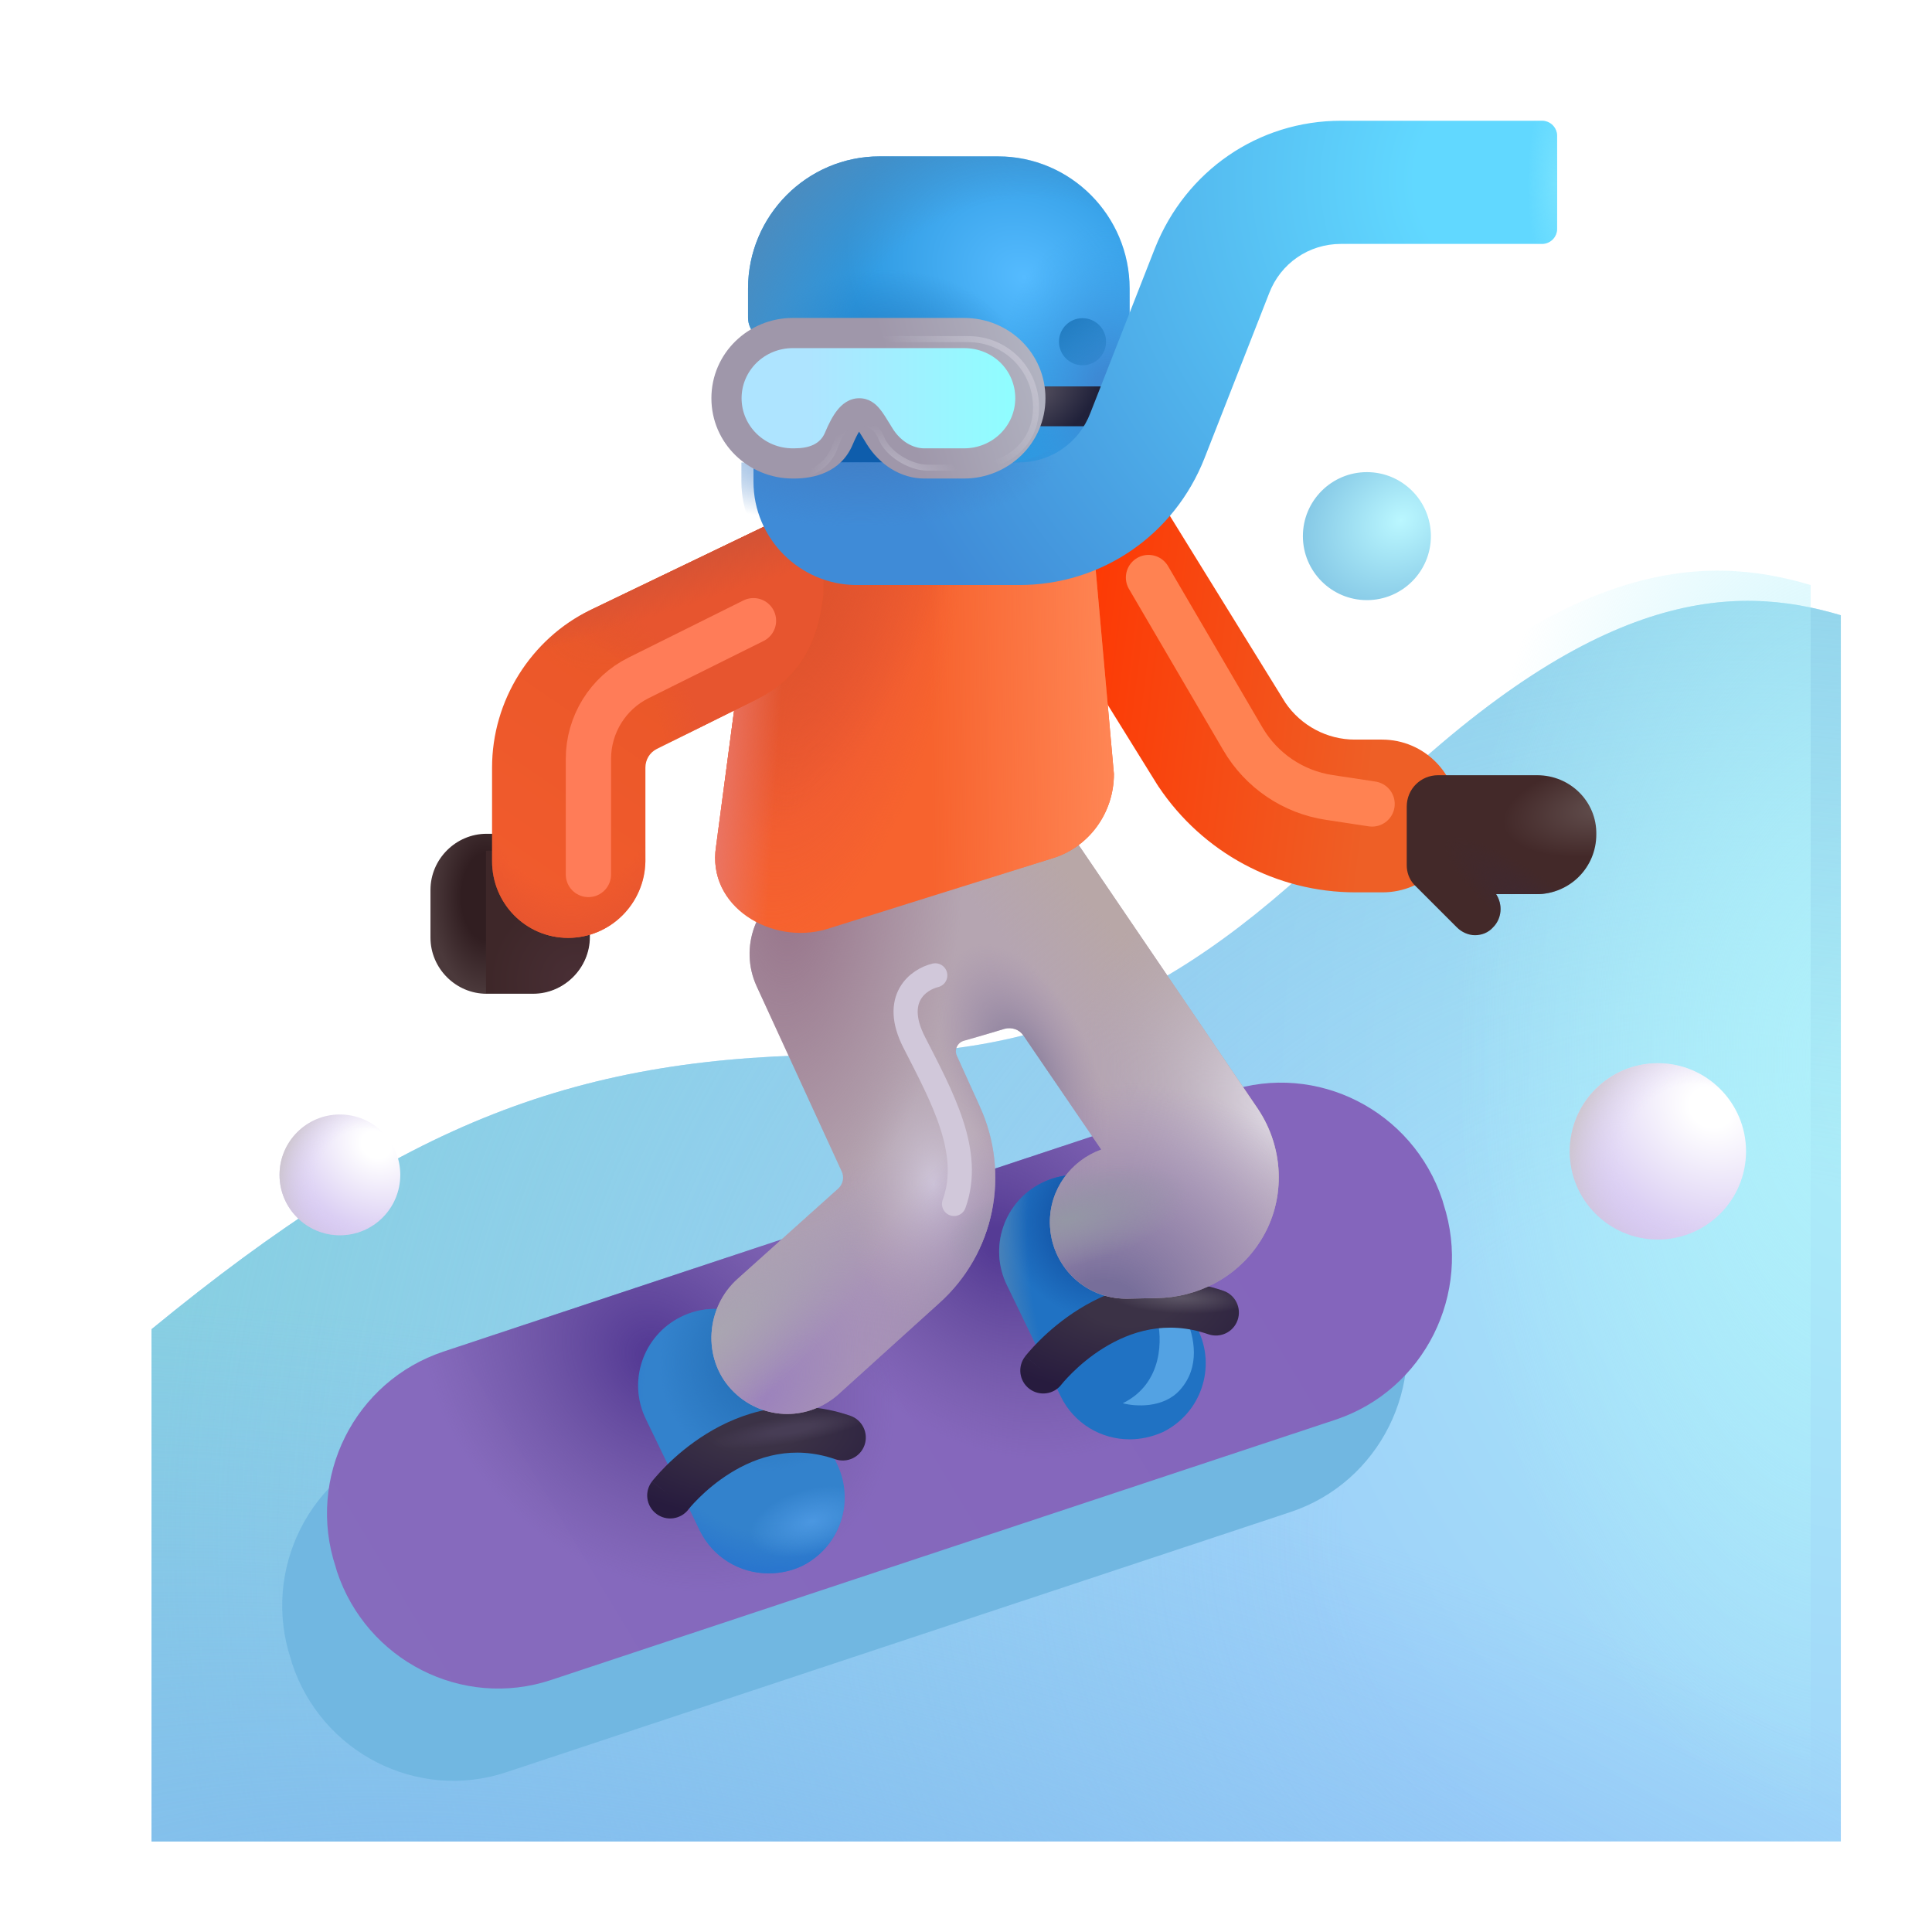 <svg width="32" height="32" viewBox="0 0 32 32" fill="none" xmlns="http://www.w3.org/2000/svg">
<g filter="url(#filter0_i_3987_22682)">
<path d="M13.543 16.969C16.879 16.969 19.121 16.047 22.215 12.875C25.918 9.25 28.199 9.156 29.99 9.69V30H2.01V21.516C6.199 18.078 9.074 16.969 13.543 16.969Z" fill="url(#paint0_radial_3987_22682)"/>
<path d="M13.543 16.969C16.879 16.969 19.121 16.047 22.215 12.875C25.918 9.25 28.199 9.156 29.99 9.69V30H2.01V21.516C6.199 18.078 9.074 16.969 13.543 16.969Z" fill="url(#paint1_radial_3987_22682)"/>
<path d="M13.543 16.969C16.879 16.969 19.121 16.047 22.215 12.875C25.918 9.25 28.199 9.156 29.99 9.69V30H2.01V21.516C6.199 18.078 9.074 16.969 13.543 16.969Z" fill="url(#paint2_radial_3987_22682)"/>
</g>
<path d="M13.543 16.969C16.879 16.969 19.121 16.047 22.215 12.875C25.918 9.25 28.199 9.156 29.99 9.69V30H2.01V21.516C6.199 18.078 9.074 16.969 13.543 16.969Z" fill="url(#paint3_radial_3987_22682)"/>
<g filter="url(#filter1_f_3987_22682)">
<path d="M21.378 25.043L8.388 29.353C6.918 29.843 5.328 29.033 4.838 27.553L4.818 27.483C4.328 26.003 5.128 24.403 6.608 23.913L19.598 19.603C21.068 19.113 22.658 19.923 23.148 21.403L23.168 21.473C23.648 22.953 22.848 24.553 21.378 25.043Z" fill="#71B7E1"/>
</g>
<g filter="url(#filter2_i_3987_22682)">
<path d="M8.93 16.56H8.16C7.65 16.56 7.23 16.14 7.23 15.63V14.84C7.23 14.33 7.65 13.91 8.16 13.91H8.93C9.44 13.91 9.86 14.33 9.86 14.84V15.63C9.86 16.14 9.44 16.56 8.93 16.56Z" fill="url(#paint4_radial_3987_22682)"/>
</g>
<g filter="url(#filter3_i_3987_22682)">
<path d="M8.15 14.19V16.55C8.15 16.55 8.15 16.55 8.16 16.55H8.94C9.45 16.55 9.87 16.13 9.87 15.62V14.84C9.87 14.59 9.77 14.36 9.61 14.19H8.15Z" fill="url(#paint5_radial_3987_22682)"/>
</g>
<g filter="url(#filter4_i_3987_22682)">
<path d="M23 15.03H22.55C21.24 15.03 20.02 14.37 19.29 13.28C19.28 13.27 19.28 13.26 19.27 13.25L17.18 9.88C16.81 9.28 16.99 8.5 17.58 8.13C18.17 7.76 18.95 7.94 19.32 8.54L21.39 11.89C21.65 12.27 22.08 12.5 22.54 12.5H22.99C23.69 12.5 24.25 13.07 24.25 13.77C24.27 14.46 23.7 15.03 23 15.03Z" fill="url(#paint6_linear_3987_22682)"/>
</g>
<g filter="url(#filter5_ii_3987_22682)">
<path d="M22.72 24.115L9.73 28.425C8.26 28.915 6.67 28.105 6.18 26.625L6.16 26.555C5.67 25.075 6.47 23.475 7.95 22.985L20.94 18.675C22.41 18.185 24 18.995 24.49 20.475L24.51 20.545C24.99 22.025 24.19 23.625 22.72 24.115Z" fill="url(#paint7_linear_3987_22682)"/>
<path d="M22.72 24.115L9.73 28.425C8.26 28.915 6.67 28.105 6.18 26.625L6.16 26.555C5.67 25.075 6.47 23.475 7.95 22.985L20.94 18.675C22.41 18.185 24 18.995 24.49 20.475L24.51 20.545C24.99 22.025 24.19 23.625 22.72 24.115Z" fill="url(#paint8_radial_3987_22682)"/>
<path d="M22.72 24.115L9.73 28.425C8.26 28.915 6.67 28.105 6.18 26.625L6.16 26.555C5.67 25.075 6.47 23.475 7.95 22.985L20.94 18.675C22.41 18.185 24 18.995 24.49 20.475L24.51 20.545C24.99 22.025 24.19 23.625 22.72 24.115Z" fill="url(#paint9_radial_3987_22682)"/>
</g>
<path d="M18.71 23.84C18.24 23.84 17.79 23.58 17.57 23.13L16.68 21.29C16.37 20.66 16.63 19.9 17.26 19.59C17.89 19.28 18.64 19.54 18.95 20.18L19.84 22.02C20.15 22.65 19.89 23.41 19.26 23.72C19.08 23.8 18.89 23.84 18.71 23.84Z" fill="#2072C3"/>
<path d="M18.71 23.84C18.24 23.84 17.79 23.58 17.57 23.13L16.68 21.29C16.37 20.66 16.63 19.9 17.26 19.59C17.89 19.28 18.64 19.54 18.95 20.18L19.84 22.02C20.15 22.65 19.89 23.41 19.26 23.72C19.08 23.8 18.89 23.84 18.71 23.84Z" fill="url(#paint10_radial_3987_22682)"/>
<path d="M18.71 23.84C18.24 23.84 17.79 23.58 17.57 23.13L16.68 21.29C16.37 20.66 16.63 19.9 17.26 19.59C17.89 19.28 18.64 19.54 18.95 20.18L19.84 22.02C20.15 22.65 19.89 23.41 19.26 23.72C19.08 23.8 18.89 23.84 18.71 23.84Z" fill="url(#paint11_radial_3987_22682)"/>
<path d="M12.73 26.06C12.26 26.06 11.81 25.8 11.59 25.35L10.7 23.51C10.39 22.88 10.65 22.12 11.28 21.81C11.91 21.5 12.66 21.76 12.97 22.4L13.86 24.24C14.17 24.87 13.91 25.63 13.28 25.94C13.11 26.02 12.92 26.06 12.73 26.06Z" fill="#3382CC"/>
<path d="M12.73 26.06C12.26 26.06 11.81 25.8 11.59 25.35L10.7 23.51C10.39 22.88 10.65 22.12 11.28 21.81C11.91 21.5 12.66 21.76 12.97 22.4L13.86 24.24C14.17 24.87 13.91 25.63 13.28 25.94C13.11 26.02 12.92 26.06 12.73 26.06Z" fill="url(#paint12_radial_3987_22682)"/>
<path d="M12.73 26.06C12.26 26.06 11.81 25.8 11.59 25.35L10.7 23.51C10.39 22.88 10.65 22.12 11.28 21.81C11.91 21.5 12.66 21.76 12.97 22.4L13.86 24.24C14.17 24.87 13.91 25.63 13.28 25.94C13.11 26.02 12.92 26.06 12.73 26.06Z" fill="url(#paint13_radial_3987_22682)"/>
<path d="M12.73 26.06C12.26 26.06 11.81 25.8 11.59 25.35L10.7 23.51C10.39 22.88 10.65 22.12 11.28 21.81C11.91 21.5 12.66 21.76 12.97 22.4L13.86 24.24C14.17 24.87 13.91 25.63 13.28 25.94C13.11 26.02 12.92 26.06 12.73 26.06Z" fill="url(#paint14_radial_3987_22682)"/>
<g filter="url(#filter6_f_3987_22682)">
<path d="M18.597 23.242C19.272 22.911 19.254 22.156 19.16 21.82H19.637C19.785 22.141 19.887 22.641 19.543 23.023C19.268 23.33 18.798 23.297 18.597 23.242Z" fill="#53A2E3"/>
</g>
<path fill-rule="evenodd" clip-rule="evenodd" d="M11.402 25.001L11.402 25.001L11.409 24.993C11.415 24.985 11.426 24.971 11.441 24.954C11.471 24.92 11.517 24.869 11.578 24.809C11.7 24.688 11.878 24.534 12.1 24.396C12.543 24.122 13.137 23.928 13.836 24.17C14.034 24.238 14.251 24.133 14.32 23.934C14.388 23.735 14.283 23.519 14.084 23.45C13.102 23.111 12.267 23.398 11.7 23.749C11.417 23.924 11.195 24.118 11.043 24.268C10.967 24.343 10.908 24.408 10.867 24.456C10.846 24.479 10.83 24.499 10.818 24.513L10.805 24.53L10.8 24.535L10.799 24.537L10.798 24.538L10.798 24.538C10.798 24.538 10.798 24.539 11.1 24.77L10.798 24.539C10.67 24.705 10.702 24.944 10.869 25.072C11.035 25.2 11.274 25.168 11.402 25.002L11.401 25.002C11.401 25.002 11.401 25.002 11.401 25.002L11.402 25.002L11.402 25.002L11.402 25.001Z" fill="url(#paint15_radial_3987_22682)"/>
<path fill-rule="evenodd" clip-rule="evenodd" d="M11.402 25.001L11.402 25.001L11.409 24.993C11.415 24.985 11.426 24.971 11.441 24.954C11.471 24.92 11.517 24.869 11.578 24.809C11.7 24.688 11.878 24.534 12.1 24.396C12.543 24.122 13.137 23.928 13.836 24.17C14.034 24.238 14.251 24.133 14.32 23.934C14.388 23.735 14.283 23.519 14.084 23.45C13.102 23.111 12.267 23.398 11.7 23.749C11.417 23.924 11.195 24.118 11.043 24.268C10.967 24.343 10.908 24.408 10.867 24.456C10.846 24.479 10.83 24.499 10.818 24.513L10.805 24.53L10.8 24.535L10.799 24.537L10.798 24.538L10.798 24.538C10.798 24.538 10.798 24.539 11.1 24.77L10.798 24.539C10.67 24.705 10.702 24.944 10.869 25.072C11.035 25.2 11.274 25.168 11.402 25.002L11.401 25.002C11.401 25.002 11.401 25.002 11.401 25.002L11.402 25.002L11.402 25.002L11.402 25.001Z" fill="url(#paint16_radial_3987_22682)"/>
<path fill-rule="evenodd" clip-rule="evenodd" d="M17.582 22.931L17.582 22.931L17.588 22.923C17.595 22.915 17.606 22.901 17.621 22.884C17.651 22.85 17.697 22.799 17.758 22.739C17.88 22.618 18.058 22.463 18.28 22.326C18.723 22.052 19.317 21.858 20.015 22.1C20.214 22.168 20.431 22.063 20.499 21.864C20.568 21.666 20.462 21.449 20.264 21.38C19.282 21.041 18.447 21.328 17.879 21.679C17.597 21.854 17.374 22.048 17.223 22.198C17.147 22.273 17.087 22.338 17.046 22.386C17.026 22.409 17.009 22.429 16.998 22.443L16.984 22.46L16.98 22.465L16.979 22.467L16.978 22.468L16.978 22.468C16.978 22.468 16.978 22.469 17.28 22.7L16.978 22.469C16.85 22.635 16.881 22.874 17.048 23.002C17.215 23.13 17.454 23.098 17.581 22.932L17.581 22.932C17.581 22.932 17.581 22.932 17.581 22.932L17.581 22.932L17.581 22.932L17.582 22.931Z" fill="url(#paint17_radial_3987_22682)"/>
<path fill-rule="evenodd" clip-rule="evenodd" d="M17.582 22.931L17.582 22.931L17.588 22.923C17.595 22.915 17.606 22.901 17.621 22.884C17.651 22.85 17.697 22.799 17.758 22.739C17.88 22.618 18.058 22.463 18.28 22.326C18.723 22.052 19.317 21.858 20.015 22.1C20.214 22.168 20.431 22.063 20.499 21.864C20.568 21.666 20.462 21.449 20.264 21.38C19.282 21.041 18.447 21.328 17.879 21.679C17.597 21.854 17.374 22.048 17.223 22.198C17.147 22.273 17.087 22.338 17.046 22.386C17.026 22.409 17.009 22.429 16.998 22.443L16.984 22.46L16.98 22.465L16.979 22.467L16.978 22.468L16.978 22.468C16.978 22.468 16.978 22.469 17.28 22.7L16.978 22.469C16.85 22.635 16.881 22.874 17.048 23.002C17.215 23.13 17.454 23.098 17.581 22.932L17.581 22.932C17.581 22.932 17.581 22.932 17.581 22.932L17.581 22.932L17.581 22.932L17.582 22.931Z" fill="url(#paint18_radial_3987_22682)"/>
<path d="M20.83 18.36L17.78 13.87C17.39 13.29 16.6 13.14 16.02 13.54C15.62 13.82 15.42 14.29 15.48 14.74L14.65 14.98C14.29 14.55 13.68 14.39 13.15 14.64C12.52 14.93 12.24 15.69 12.53 16.33L13.94 19.4C13.99 19.5 13.96 19.62 13.88 19.69L12.22 21.18C11.69 21.65 11.63 22.49 12.11 23.01C12.36 23.28 12.7 23.42 13.04 23.42C13.34 23.42 13.64 23.31 13.88 23.1L15.56 21.58C16.47 20.76 16.74 19.45 16.23 18.33L15.85 17.49C15.8 17.39 15.86 17.27 15.96 17.24C15.96 17.24 16.38 17.12 16.64 17.04C16.76 17.01 16.88 17.05 16.95 17.15L18.24 19.04C17.74 19.22 17.38 19.7 17.39 20.26C17.4 20.96 17.96 21.51 18.65 21.51C18.66 21.51 18.66 21.51 18.67 21.51L19.16 21.5C19.83 21.49 20.46 21.17 20.84 20.61C21.3 19.94 21.29 19.04 20.83 18.36Z" fill="#B5A5B1"/>
<path d="M20.83 18.36L17.78 13.87C17.39 13.29 16.6 13.14 16.02 13.54C15.62 13.82 15.42 14.29 15.48 14.74L14.65 14.98C14.29 14.55 13.68 14.39 13.15 14.64C12.52 14.93 12.24 15.69 12.53 16.33L13.94 19.4C13.99 19.5 13.96 19.62 13.88 19.69L12.22 21.18C11.69 21.65 11.63 22.49 12.11 23.01C12.36 23.28 12.7 23.42 13.04 23.42C13.34 23.42 13.64 23.31 13.88 23.1L15.56 21.58C16.47 20.76 16.74 19.45 16.23 18.33L15.85 17.49C15.8 17.39 15.86 17.27 15.96 17.24C15.96 17.24 16.38 17.12 16.64 17.04C16.76 17.01 16.88 17.05 16.95 17.15L18.24 19.04C17.74 19.22 17.38 19.7 17.39 20.26C17.4 20.96 17.96 21.51 18.65 21.51C18.66 21.51 18.66 21.51 18.67 21.51L19.16 21.5C19.83 21.49 20.46 21.17 20.84 20.61C21.3 19.94 21.29 19.04 20.83 18.36Z" fill="url(#paint19_linear_3987_22682)"/>
<path d="M20.83 18.36L17.78 13.87C17.39 13.29 16.6 13.14 16.02 13.54C15.62 13.82 15.42 14.29 15.48 14.74L14.65 14.98C14.29 14.55 13.68 14.39 13.15 14.64C12.52 14.93 12.24 15.69 12.53 16.33L13.94 19.4C13.99 19.5 13.96 19.62 13.88 19.69L12.22 21.18C11.69 21.65 11.63 22.49 12.11 23.01C12.36 23.28 12.7 23.42 13.04 23.42C13.34 23.42 13.64 23.31 13.88 23.1L15.56 21.58C16.47 20.76 16.74 19.45 16.23 18.33L15.85 17.49C15.8 17.39 15.86 17.27 15.96 17.24C15.96 17.24 16.38 17.12 16.64 17.04C16.76 17.01 16.88 17.05 16.95 17.15L18.24 19.04C17.74 19.22 17.38 19.7 17.39 20.26C17.4 20.96 17.96 21.51 18.65 21.51C18.66 21.51 18.66 21.51 18.67 21.51L19.16 21.5C19.83 21.49 20.46 21.17 20.84 20.61C21.3 19.94 21.29 19.04 20.83 18.36Z" fill="url(#paint20_radial_3987_22682)"/>
<path d="M20.83 18.36L17.78 13.87C17.39 13.29 16.6 13.14 16.02 13.54C15.62 13.82 15.42 14.29 15.48 14.74L14.65 14.98C14.29 14.55 13.68 14.39 13.15 14.64C12.52 14.93 12.24 15.69 12.53 16.33L13.94 19.4C13.99 19.5 13.96 19.62 13.88 19.69L12.22 21.18C11.69 21.65 11.63 22.49 12.11 23.01C12.36 23.28 12.7 23.42 13.04 23.42C13.34 23.42 13.64 23.31 13.88 23.1L15.56 21.58C16.47 20.76 16.74 19.45 16.23 18.33L15.85 17.49C15.8 17.39 15.86 17.27 15.96 17.24C15.96 17.24 16.38 17.12 16.64 17.04C16.76 17.01 16.88 17.05 16.95 17.15L18.24 19.04C17.74 19.22 17.38 19.7 17.39 20.26C17.4 20.96 17.96 21.51 18.65 21.51C18.66 21.51 18.66 21.51 18.67 21.51L19.16 21.5C19.83 21.49 20.46 21.17 20.84 20.61C21.3 19.94 21.29 19.04 20.83 18.36Z" fill="url(#paint21_radial_3987_22682)"/>
<path d="M20.83 18.36L17.78 13.87C17.39 13.29 16.6 13.14 16.02 13.54C15.62 13.82 15.42 14.29 15.48 14.74L14.65 14.98C14.29 14.55 13.68 14.39 13.15 14.64C12.52 14.93 12.24 15.69 12.53 16.33L13.94 19.4C13.99 19.5 13.96 19.62 13.88 19.69L12.22 21.18C11.69 21.65 11.63 22.49 12.11 23.01C12.36 23.28 12.7 23.42 13.04 23.42C13.34 23.42 13.64 23.31 13.88 23.1L15.56 21.58C16.47 20.76 16.74 19.45 16.23 18.33L15.85 17.49C15.8 17.39 15.86 17.27 15.96 17.24C15.96 17.24 16.38 17.12 16.64 17.04C16.76 17.01 16.88 17.05 16.95 17.15L18.24 19.04C17.74 19.22 17.38 19.7 17.39 20.26C17.4 20.96 17.96 21.51 18.65 21.51C18.66 21.51 18.66 21.51 18.67 21.51L19.16 21.5C19.83 21.49 20.46 21.17 20.84 20.61C21.3 19.94 21.29 19.04 20.83 18.36Z" fill="url(#paint22_radial_3987_22682)"/>
<path d="M20.83 18.36L17.78 13.87C17.39 13.29 16.6 13.14 16.02 13.54C15.62 13.82 15.42 14.29 15.48 14.74L14.65 14.98C14.29 14.55 13.68 14.39 13.15 14.64C12.52 14.93 12.24 15.69 12.53 16.33L13.94 19.4C13.99 19.5 13.96 19.62 13.88 19.69L12.22 21.18C11.69 21.65 11.63 22.49 12.11 23.01C12.36 23.28 12.7 23.42 13.04 23.42C13.34 23.42 13.64 23.31 13.88 23.1L15.56 21.58C16.47 20.76 16.74 19.45 16.23 18.33L15.85 17.49C15.8 17.39 15.86 17.27 15.96 17.24C15.96 17.24 16.38 17.12 16.64 17.04C16.76 17.01 16.88 17.05 16.95 17.15L18.24 19.04C17.74 19.22 17.38 19.7 17.39 20.26C17.4 20.96 17.96 21.51 18.65 21.51C18.66 21.51 18.66 21.51 18.67 21.51L19.16 21.5C19.83 21.49 20.46 21.17 20.84 20.61C21.3 19.94 21.29 19.04 20.83 18.36Z" fill="url(#paint23_radial_3987_22682)"/>
<path d="M20.83 18.36L17.78 13.87C17.39 13.29 16.6 13.14 16.02 13.54C15.62 13.82 15.42 14.29 15.48 14.74L14.65 14.98C14.29 14.55 13.68 14.39 13.15 14.64C12.52 14.93 12.24 15.69 12.53 16.33L13.94 19.4C13.99 19.5 13.96 19.62 13.88 19.69L12.22 21.18C11.69 21.65 11.63 22.49 12.11 23.01C12.36 23.28 12.7 23.42 13.04 23.42C13.34 23.42 13.64 23.31 13.88 23.1L15.56 21.58C16.47 20.76 16.74 19.45 16.23 18.33L15.85 17.49C15.8 17.39 15.86 17.27 15.96 17.24C15.96 17.24 16.38 17.12 16.64 17.04C16.76 17.01 16.88 17.05 16.95 17.15L18.24 19.04C17.74 19.22 17.38 19.7 17.39 20.26C17.4 20.96 17.96 21.51 18.65 21.51C18.66 21.51 18.66 21.51 18.67 21.51L19.16 21.5C19.83 21.49 20.46 21.17 20.84 20.61C21.3 19.94 21.29 19.04 20.83 18.36Z" fill="url(#paint24_radial_3987_22682)"/>
<path d="M20.83 18.36L17.78 13.87C17.39 13.29 16.6 13.14 16.02 13.54C15.62 13.82 15.42 14.29 15.48 14.74L14.65 14.98C14.29 14.55 13.68 14.39 13.15 14.64C12.52 14.93 12.24 15.69 12.53 16.33L13.94 19.4C13.99 19.5 13.96 19.62 13.88 19.69L12.22 21.18C11.69 21.65 11.63 22.49 12.11 23.01C12.36 23.28 12.7 23.42 13.04 23.42C13.34 23.42 13.64 23.31 13.88 23.1L15.56 21.58C16.47 20.76 16.74 19.45 16.23 18.33L15.85 17.49C15.8 17.39 15.86 17.27 15.96 17.24C15.96 17.24 16.38 17.12 16.64 17.04C16.76 17.01 16.88 17.05 16.95 17.15L18.24 19.04C17.74 19.22 17.38 19.7 17.39 20.26C17.4 20.96 17.96 21.51 18.65 21.51C18.66 21.51 18.66 21.51 18.67 21.51L19.16 21.5C19.83 21.49 20.46 21.17 20.84 20.61C21.3 19.94 21.29 19.04 20.83 18.36Z" fill="url(#paint25_radial_3987_22682)"/>
<path d="M20.83 18.36L17.78 13.87C17.39 13.29 16.6 13.14 16.02 13.54C15.62 13.82 15.42 14.29 15.48 14.74L14.65 14.98C14.29 14.55 13.68 14.39 13.15 14.64C12.52 14.93 12.24 15.69 12.53 16.33L13.94 19.4C13.99 19.5 13.96 19.62 13.88 19.69L12.22 21.18C11.69 21.65 11.63 22.49 12.11 23.01C12.36 23.28 12.7 23.42 13.04 23.42C13.34 23.42 13.64 23.31 13.88 23.1L15.56 21.58C16.47 20.76 16.74 19.45 16.23 18.33L15.85 17.49C15.8 17.39 15.86 17.27 15.96 17.24C15.96 17.24 16.38 17.12 16.64 17.04C16.76 17.01 16.88 17.05 16.95 17.15L18.24 19.04C17.74 19.22 17.38 19.7 17.39 20.26C17.4 20.96 17.96 21.51 18.65 21.51C18.66 21.51 18.66 21.51 18.67 21.51L19.16 21.5C19.83 21.49 20.46 21.17 20.84 20.61C21.3 19.94 21.29 19.04 20.83 18.36Z" fill="url(#paint26_radial_3987_22682)"/>
<path d="M20.83 18.36L17.78 13.87C17.39 13.29 16.6 13.14 16.02 13.54C15.62 13.82 15.42 14.29 15.48 14.74L14.65 14.98C14.29 14.55 13.68 14.39 13.15 14.64C12.52 14.93 12.24 15.69 12.53 16.33L13.94 19.4C13.99 19.5 13.96 19.62 13.88 19.69L12.22 21.18C11.69 21.65 11.63 22.49 12.11 23.01C12.36 23.28 12.7 23.42 13.04 23.42C13.34 23.42 13.64 23.31 13.88 23.1L15.56 21.58C16.47 20.76 16.74 19.45 16.23 18.33L15.85 17.49C15.8 17.39 15.86 17.27 15.96 17.24C15.96 17.24 16.38 17.12 16.64 17.04C16.76 17.01 16.88 17.05 16.95 17.15L18.24 19.04C17.74 19.22 17.38 19.7 17.39 20.26C17.4 20.96 17.96 21.51 18.65 21.51C18.66 21.51 18.66 21.51 18.67 21.51L19.16 21.5C19.83 21.49 20.46 21.17 20.84 20.61C21.3 19.94 21.29 19.04 20.83 18.36Z" fill="url(#paint27_radial_3987_22682)"/>
<g filter="url(#filter7_i_3987_22682)">
<path d="M17.42 14.72L13.69 15.89C12.78 16.16 11.703 15.516 11.86 14.52L12.54 9.4H18.1L18.45 13.32C18.45 13.97 18.03 14.54 17.42 14.72Z" fill="#F7632E"/>
<path d="M17.42 14.72L13.69 15.89C12.78 16.16 11.703 15.516 11.86 14.52L12.54 9.4H18.1L18.45 13.32C18.45 13.97 18.03 14.54 17.42 14.72Z" fill="url(#paint28_radial_3987_22682)"/>
<path d="M17.42 14.72L13.69 15.89C12.78 16.16 11.703 15.516 11.86 14.52L12.54 9.4H18.1L18.45 13.32C18.45 13.97 18.03 14.54 17.42 14.72Z" fill="url(#paint29_radial_3987_22682)"/>
<path d="M17.42 14.72L13.69 15.89C12.78 16.16 11.703 15.516 11.86 14.52L12.54 9.4H18.1L18.45 13.32C18.45 13.97 18.03 14.54 17.42 14.72Z" fill="url(#paint30_linear_3987_22682)"/>
<path d="M17.42 14.72L13.69 15.89C12.78 16.16 11.703 15.516 11.86 14.52L12.54 9.4H18.1L18.45 13.32C18.45 13.97 18.03 14.54 17.42 14.72Z" fill="url(#paint31_linear_3987_22682)"/>
<path d="M17.42 14.72L13.69 15.89C12.78 16.16 11.703 15.516 11.86 14.52L12.54 9.4H18.1L18.45 13.32C18.45 13.97 18.03 14.54 17.42 14.72Z" fill="url(#paint32_radial_3987_22682)"/>
</g>
<path d="M9.41 15.534C8.71 15.534 8.15 14.964 8.15 14.264V12.714C8.15 11.604 8.79 10.584 9.78 10.104L13.09 8.514C13.72 8.214 13.636 9.063 13.636 9.828C13.543 10.766 13.141 11.284 12.511 11.594L10.88 12.404C10.76 12.464 10.69 12.584 10.69 12.714V14.264C10.68 14.964 10.11 15.534 9.41 15.534Z" fill="url(#paint33_linear_3987_22682)"/>
<path d="M9.41 15.534C8.71 15.534 8.15 14.964 8.15 14.264V12.714C8.15 11.604 8.79 10.584 9.78 10.104L13.09 8.514C13.72 8.214 13.636 9.063 13.636 9.828C13.543 10.766 13.141 11.284 12.511 11.594L10.88 12.404C10.76 12.464 10.69 12.584 10.69 12.714V14.264C10.68 14.964 10.11 15.534 9.41 15.534Z" fill="url(#paint34_radial_3987_22682)"/>
<path d="M9.41 15.534C8.71 15.534 8.15 14.964 8.15 14.264V12.714C8.15 11.604 8.79 10.584 9.78 10.104L13.09 8.514C13.72 8.214 13.636 9.063 13.636 9.828C13.543 10.766 13.141 11.284 12.511 11.594L10.88 12.404C10.76 12.464 10.69 12.584 10.69 12.714V14.264C10.68 14.964 10.11 15.534 9.41 15.534Z" fill="url(#paint35_radial_3987_22682)"/>
<path d="M9.41 15.534C8.71 15.534 8.15 14.964 8.15 14.264V12.714C8.15 11.604 8.79 10.584 9.78 10.104L13.09 8.514C13.72 8.214 13.636 9.063 13.636 9.828C13.543 10.766 13.141 11.284 12.511 11.594L10.88 12.404C10.76 12.464 10.69 12.584 10.69 12.714V14.264C10.68 14.964 10.11 15.534 9.41 15.534Z" fill="url(#paint36_linear_3987_22682)"/>
<path d="M16.53 2.59H14.57C13.37 2.59 12.39 3.57 12.39 4.78V5.26C12.39 5.48 12.57 5.66 12.79 5.66H14.64V6.58C14.64 7.19 15.13 7.68 15.73 7.68H18.06C18.42 7.68 18.71 7.39 18.71 7.02V4.78C18.71 3.57 17.73 2.59 16.53 2.59Z" fill="url(#paint37_radial_3987_22682)"/>
<path d="M16.53 2.59H14.57C13.37 2.59 12.39 3.57 12.39 4.78V5.26C12.39 5.48 12.57 5.66 12.79 5.66H14.64V6.58C14.64 7.19 15.13 7.68 15.73 7.68H18.06C18.42 7.68 18.71 7.39 18.71 7.02V4.78C18.71 3.57 17.73 2.59 16.53 2.59Z" fill="url(#paint38_radial_3987_22682)"/>
<path d="M16.53 2.59H14.57C13.37 2.59 12.39 3.57 12.39 4.78V5.26C12.39 5.48 12.57 5.66 12.79 5.66H14.64V6.58C14.64 7.19 15.13 7.68 15.73 7.68H18.06C18.42 7.68 18.71 7.39 18.71 7.02V4.78C18.71 3.57 17.73 2.59 16.53 2.59Z" fill="url(#paint39_radial_3987_22682)"/>
<path d="M16.53 2.59H14.57C13.37 2.59 12.39 3.57 12.39 4.78V5.26C12.39 5.48 12.57 5.66 12.79 5.66H14.64V6.58C14.64 7.19 15.13 7.68 15.73 7.68H18.06C18.42 7.68 18.71 7.39 18.71 7.02V4.78C18.71 3.57 17.73 2.59 16.53 2.59Z" fill="url(#paint40_radial_3987_22682)"/>
<path d="M18.72 6.4H16.5V7.06H18.72V6.4Z" fill="url(#paint41_radial_3987_22682)"/>
<path d="M17.93 6.05C18.145 6.05 18.32 5.875 18.32 5.66C18.32 5.445 18.145 5.27 17.93 5.27C17.714 5.27 17.54 5.445 17.54 5.66C17.54 5.875 17.714 6.05 17.93 6.05Z" fill="url(#paint42_linear_3987_22682)"/>
<path d="M25.46 12.84H23.82C23.53 12.84 23.3 13.07 23.3 13.36V14.3C23.3 14.31 23.3 14.32 23.3 14.33C23.3 14.45 23.34 14.56 23.42 14.65L24.13 15.36C24.21 15.44 24.32 15.49 24.43 15.49C24.54 15.49 24.65 15.45 24.73 15.36C24.88 15.21 24.89 14.98 24.78 14.81H25.45C26 14.81 26.44 14.37 26.44 13.82C26.45 13.28 26.01 12.84 25.46 12.84Z" fill="url(#paint43_radial_3987_22682)"/>
<path d="M25.46 12.84H23.82C23.53 12.84 23.3 13.07 23.3 13.36V14.3C23.3 14.31 23.3 14.32 23.3 14.33C23.3 14.45 23.34 14.56 23.42 14.65L24.13 15.36C24.21 15.44 24.32 15.49 24.43 15.49C24.54 15.49 24.65 15.45 24.73 15.36C24.88 15.21 24.89 14.98 24.78 14.81H25.45C26 14.81 26.44 14.37 26.44 13.82C26.45 13.28 26.01 12.84 25.46 12.84Z" fill="url(#paint44_radial_3987_22682)"/>
<path d="M15 7.07H13.68V8.39H15V7.07Z" fill="#0E5DAC"/>
<g filter="url(#filter8_i_3987_22682)">
<path d="M25.59 2.25C25.59 2.112 25.478 2 25.34 2H22.01C20.64 2 19.44 2.83 18.93 4.11L17.86 6.84C17.67 7.34 17.2 7.66 16.67 7.66H12.28V7.98C12.28 8.92 13.05 9.69 13.99 9.69H16.68C18.05 9.69 19.25 8.86 19.75 7.59L20.82 4.86C21.01 4.36 21.48 4.04 22.01 4.04H25.34C25.478 4.04 25.59 3.928 25.59 3.79V2.25Z" fill="url(#paint45_radial_3987_22682)"/>
<path d="M25.59 2.25C25.59 2.112 25.478 2 25.34 2H22.01C20.64 2 19.44 2.83 18.93 4.11L17.86 6.84C17.67 7.34 17.2 7.66 16.67 7.66H12.28V7.98C12.28 8.92 13.05 9.69 13.99 9.69H16.68C18.05 9.69 19.25 8.86 19.75 7.59L20.82 4.86C21.01 4.36 21.48 4.04 22.01 4.04H25.34C25.478 4.04 25.59 3.928 25.59 3.79V2.25Z" fill="url(#paint46_radial_3987_22682)"/>
</g>
<path d="M25.59 2.25C25.59 2.112 25.478 2 25.34 2H22.01C20.64 2 19.44 2.83 18.93 4.11L17.86 6.84C17.67 7.34 17.2 7.66 16.67 7.66H12.28V7.98C12.28 8.92 13.05 9.69 13.99 9.69H16.68C18.05 9.69 19.25 8.86 19.75 7.59L20.82 4.86C21.01 4.36 21.48 4.04 22.01 4.04H25.34C25.478 4.04 25.59 3.928 25.59 3.79V2.25Z" fill="url(#paint47_radial_3987_22682)"/>
<path d="M15.99 5.66H13.23C12.64 5.66 12.16 6.14 12.16 6.74C12.16 7.34 12.64 7.82 13.23 7.82H13.25C13.53 7.82 13.78 7.65 13.88 7.39L13.95 7.22C14.01 7.08 14.14 6.99 14.3 6.99C14.45 6.99 14.59 7.08 14.65 7.22L14.72 7.39C14.82 7.65 15.07 7.82 15.35 7.82H15.99C16.58 7.82 17.06 7.34 17.06 6.74C17.06 6.14 16.59 5.66 15.99 5.66Z" fill="url(#paint48_linear_3987_22682)"/>
<g filter="url(#filter9_i_3987_22682)">
<path fill-rule="evenodd" clip-rule="evenodd" d="M11.783 6.746C11.783 6.003 12.393 5.416 13.132 5.416H15.967C16.718 5.416 17.316 6.005 17.316 6.746C17.316 7.489 16.706 8.076 15.967 8.076H15.31C14.921 8.076 14.568 7.848 14.356 7.505C14.34 7.479 14.326 7.456 14.313 7.435C14.29 7.398 14.27 7.366 14.252 7.336C14.243 7.323 14.236 7.311 14.229 7.3C14.2 7.347 14.165 7.415 14.123 7.514C13.926 7.98 13.476 8.076 13.153 8.076H13.132C12.393 8.076 11.783 7.489 11.783 6.746ZM13.132 5.916C12.66 5.916 12.283 6.289 12.283 6.746C12.283 7.203 12.66 7.576 13.132 7.576H13.153C13.405 7.576 13.584 7.504 13.663 7.319C13.725 7.171 13.791 7.041 13.868 6.944C13.944 6.848 14.063 6.746 14.231 6.746C14.397 6.746 14.504 6.839 14.576 6.928C14.628 6.992 14.684 7.083 14.744 7.181C14.756 7.201 14.769 7.222 14.781 7.242C14.918 7.464 15.123 7.576 15.31 7.576H15.967C16.44 7.576 16.816 7.203 16.816 6.746C16.816 6.287 16.449 5.916 15.967 5.916H13.132Z" fill="url(#paint49_linear_3987_22682)"/>
</g>
<g filter="url(#filter10_i_3987_22682)">
<path d="M22.54 10.04C23.125 10.04 23.6 9.565 23.6 8.98C23.6 8.395 23.125 7.92 22.54 7.92C21.955 7.92 21.48 8.395 21.48 8.98C21.48 9.565 21.955 10.04 22.54 10.04Z" fill="url(#paint50_radial_3987_22682)"/>
</g>
<path d="M27.46 20.53C28.266 20.53 28.92 19.876 28.92 19.07C28.92 18.264 28.266 17.61 27.46 17.61C26.653 17.61 26 18.264 26 19.07C26 19.876 26.653 20.53 27.46 20.53Z" fill="url(#paint51_radial_3987_22682)"/>
<path d="M27.46 20.53C28.266 20.53 28.92 19.876 28.92 19.07C28.92 18.264 28.266 17.61 27.46 17.61C26.653 17.61 26 18.264 26 19.07C26 19.876 26.653 20.53 27.46 20.53Z" fill="url(#paint52_radial_3987_22682)"/>
<path d="M5.63 20.46C6.182 20.46 6.63 20.012 6.63 19.46C6.63 18.908 6.182 18.46 5.63 18.46C5.078 18.46 4.63 18.908 4.63 19.46C4.63 20.012 5.078 20.46 5.63 20.46Z" fill="url(#paint53_radial_3987_22682)"/>
<path d="M5.63 20.46C6.182 20.46 6.63 20.012 6.63 19.46C6.63 18.908 6.182 18.46 5.63 18.46C5.078 18.46 4.63 18.908 4.63 19.46C4.63 20.012 5.078 20.46 5.63 20.46Z" fill="url(#paint54_radial_3987_22682)"/>
<g filter="url(#filter11_f_3987_22682)">
<path d="M16.036 5.617H13.136C12.516 5.617 12.011 6.119 12.011 6.746C12.011 7.373 12.516 7.875 13.136 7.875H13.157C13.451 7.875 13.714 7.697 13.819 7.426L13.892 7.248C13.955 7.101 14.092 7.007 14.26 7.007C14.39 7.027 14.509 7.043 14.594 7.248C14.699 7.52 15.073 7.746 15.367 7.746H16.036C16.656 7.746 17.16 7.373 17.16 6.746C17.16 6.119 16.666 5.617 16.036 5.617Z" stroke="url(#paint55_linear_3987_22682)" stroke-width="0.1"/>
<path d="M16.036 5.617H13.136C12.516 5.617 12.011 6.119 12.011 6.746C12.011 7.373 12.516 7.875 13.136 7.875H13.157C13.451 7.875 13.714 7.697 13.819 7.426L13.892 7.248C13.955 7.101 14.092 7.007 14.26 7.007C14.39 7.027 14.509 7.043 14.594 7.248C14.699 7.52 15.073 7.746 15.367 7.746H16.036C16.656 7.746 17.16 7.373 17.16 6.746C17.16 6.119 16.666 5.617 16.036 5.617Z" stroke="url(#paint56_radial_3987_22682)" stroke-width="0.1"/>
</g>
<g filter="url(#filter12_f_3987_22682)">
<path d="M12.48 10.281L10.578 11.227C10.068 11.48 9.746 12.001 9.746 12.57V14.484" stroke="#FF7C58" stroke-width="0.75" stroke-linecap="round"/>
</g>
<g filter="url(#filter13_f_3987_22682)">
<path d="M19.023 9.566L20.587 12.24C20.893 12.762 21.418 13.118 22.015 13.208L22.726 13.316" stroke="#FF8252" stroke-width="0.75" stroke-linecap="round"/>
</g>
<g filter="url(#filter14_f_3987_22682)">
<path d="M15.491 16.155C15.219 16.22 14.769 16.532 15.141 17.262C15.607 18.174 16.112 19.087 15.802 19.941" stroke="#D1C8DA" stroke-width="0.4" stroke-linecap="round"/>
</g>
<defs>
<filter id="filter0_i_3987_22682" x="2.01" y="9.452" width="28.48" height="21.048" filterUnits="userSpaceOnUse" color-interpolation-filters="sRGB">
<feFlood flood-opacity="0" result="BackgroundImageFix"/>
<feBlend mode="normal" in="SourceGraphic" in2="BackgroundImageFix" result="shape"/>
<feColorMatrix in="SourceAlpha" type="matrix" values="0 0 0 0 0 0 0 0 0 0 0 0 0 0 0 0 0 0 127 0" result="hardAlpha"/>
<feOffset dx="0.5" dy="0.5"/>
<feGaussianBlur stdDeviation="1"/>
<feComposite in2="hardAlpha" operator="arithmetic" k2="-1" k3="1"/>
<feColorMatrix type="matrix" values="0 0 0 0 0.525 0 0 0 0 0.773 0 0 0 0 0.847 0 0 0 1 0"/>
<feBlend mode="normal" in2="shape" result="effect1_innerShadow_3987_22682"/>
</filter>
<filter id="filter1_f_3987_22682" x="3.174" y="17.96" width="21.633" height="13.036" filterUnits="userSpaceOnUse" color-interpolation-filters="sRGB">
<feFlood flood-opacity="0" result="BackgroundImageFix"/>
<feBlend mode="normal" in="SourceGraphic" in2="BackgroundImageFix" result="shape"/>
<feGaussianBlur stdDeviation="0.75" result="effect1_foregroundBlur_3987_22682"/>
</filter>
<filter id="filter2_i_3987_22682" x="7.13" y="13.81" width="2.73" height="2.75" filterUnits="userSpaceOnUse" color-interpolation-filters="sRGB">
<feFlood flood-opacity="0" result="BackgroundImageFix"/>
<feBlend mode="normal" in="SourceGraphic" in2="BackgroundImageFix" result="shape"/>
<feColorMatrix in="SourceAlpha" type="matrix" values="0 0 0 0 0 0 0 0 0 0 0 0 0 0 0 0 0 0 127 0" result="hardAlpha"/>
<feOffset dx="-0.1" dy="-0.1"/>
<feGaussianBlur stdDeviation="0.15"/>
<feComposite in2="hardAlpha" operator="arithmetic" k2="-1" k3="1"/>
<feColorMatrix type="matrix" values="0 0 0 0 0.251 0 0 0 0 0.157 0 0 0 0 0.196 0 0 0 1 0"/>
<feBlend mode="normal" in2="shape" result="effect1_innerShadow_3987_22682"/>
</filter>
<filter id="filter3_i_3987_22682" x="8.05" y="14.09" width="1.82" height="2.46" filterUnits="userSpaceOnUse" color-interpolation-filters="sRGB">
<feFlood flood-opacity="0" result="BackgroundImageFix"/>
<feBlend mode="normal" in="SourceGraphic" in2="BackgroundImageFix" result="shape"/>
<feColorMatrix in="SourceAlpha" type="matrix" values="0 0 0 0 0 0 0 0 0 0 0 0 0 0 0 0 0 0 127 0" result="hardAlpha"/>
<feOffset dx="-0.1" dy="-0.1"/>
<feGaussianBlur stdDeviation="0.15"/>
<feComposite in2="hardAlpha" operator="arithmetic" k2="-1" k3="1"/>
<feColorMatrix type="matrix" values="0 0 0 0 0.251 0 0 0 0 0.149 0 0 0 0 0.251 0 0 0 1 0"/>
<feBlend mode="normal" in2="shape" result="effect1_innerShadow_3987_22682"/>
</filter>
<filter id="filter4_i_3987_22682" x="16.887" y="7.688" width="7.363" height="7.342" filterUnits="userSpaceOnUse" color-interpolation-filters="sRGB">
<feFlood flood-opacity="0" result="BackgroundImageFix"/>
<feBlend mode="normal" in="SourceGraphic" in2="BackgroundImageFix" result="shape"/>
<feColorMatrix in="SourceAlpha" type="matrix" values="0 0 0 0 0 0 0 0 0 0 0 0 0 0 0 0 0 0 127 0" result="hardAlpha"/>
<feOffset dx="-0.1" dy="-0.25"/>
<feGaussianBlur stdDeviation="0.25"/>
<feComposite in2="hardAlpha" operator="arithmetic" k2="-1" k3="1"/>
<feColorMatrix type="matrix" values="0 0 0 0 0.784 0 0 0 0 0.361 0 0 0 0 0.29 0 0 0 1 0"/>
<feBlend mode="normal" in2="shape" result="effect1_innerShadow_3987_22682"/>
</filter>
<filter id="filter5_ii_3987_22682" x="5.616" y="18.132" width="19.033" height="10.436" filterUnits="userSpaceOnUse" color-interpolation-filters="sRGB">
<feFlood flood-opacity="0" result="BackgroundImageFix"/>
<feBlend mode="normal" in="SourceGraphic" in2="BackgroundImageFix" result="shape"/>
<feColorMatrix in="SourceAlpha" type="matrix" values="0 0 0 0 0 0 0 0 0 0 0 0 0 0 0 0 0 0 127 0" result="hardAlpha"/>
<feOffset dx="-0.4" dy="-0.4"/>
<feGaussianBlur stdDeviation="0.2"/>
<feComposite in2="hardAlpha" operator="arithmetic" k2="-1" k3="1"/>
<feColorMatrix type="matrix" values="0 0 0 0 0.635 0 0 0 0 0.529 0 0 0 0 0.855 0 0 0 1 0"/>
<feBlend mode="normal" in2="shape" result="effect1_innerShadow_3987_22682"/>
<feColorMatrix in="SourceAlpha" type="matrix" values="0 0 0 0 0 0 0 0 0 0 0 0 0 0 0 0 0 0 127 0" result="hardAlpha"/>
<feOffset dx="-0.2" dy="-0.2"/>
<feGaussianBlur stdDeviation="0.35"/>
<feComposite in2="hardAlpha" operator="arithmetic" k2="-1" k3="1"/>
<feColorMatrix type="matrix" values="0 0 0 0 0.514 0 0 0 0 0.447 0 0 0 0 0.831 0 0 0 1 0"/>
<feBlend mode="normal" in2="effect1_innerShadow_3987_22682" result="effect2_innerShadow_3987_22682"/>
</filter>
<filter id="filter6_f_3987_22682" x="17.997" y="21.22" width="2.377" height="2.658" filterUnits="userSpaceOnUse" color-interpolation-filters="sRGB">
<feFlood flood-opacity="0" result="BackgroundImageFix"/>
<feBlend mode="normal" in="SourceGraphic" in2="BackgroundImageFix" result="shape"/>
<feGaussianBlur stdDeviation="0.3" result="effect1_foregroundBlur_3987_22682"/>
</filter>
<filter id="filter7_i_3987_22682" x="11.845" y="8.9" width="6.605" height="7.052" filterUnits="userSpaceOnUse" color-interpolation-filters="sRGB">
<feFlood flood-opacity="0" result="BackgroundImageFix"/>
<feBlend mode="normal" in="SourceGraphic" in2="BackgroundImageFix" result="shape"/>
<feColorMatrix in="SourceAlpha" type="matrix" values="0 0 0 0 0 0 0 0 0 0 0 0 0 0 0 0 0 0 127 0" result="hardAlpha"/>
<feOffset dy="-0.5"/>
<feGaussianBlur stdDeviation="0.5"/>
<feComposite in2="hardAlpha" operator="arithmetic" k2="-1" k3="1"/>
<feColorMatrix type="matrix" values="0 0 0 0 0.894 0 0 0 0 0.369 0 0 0 0 0.231 0 0 0 1 0"/>
<feBlend mode="normal" in2="shape" result="effect1_innerShadow_3987_22682"/>
</filter>
<filter id="filter8_i_3987_22682" x="12.28" y="2" width="13.51" height="7.69" filterUnits="userSpaceOnUse" color-interpolation-filters="sRGB">
<feFlood flood-opacity="0" result="BackgroundImageFix"/>
<feBlend mode="normal" in="SourceGraphic" in2="BackgroundImageFix" result="shape"/>
<feColorMatrix in="SourceAlpha" type="matrix" values="0 0 0 0 0 0 0 0 0 0 0 0 0 0 0 0 0 0 127 0" result="hardAlpha"/>
<feOffset dx="0.2"/>
<feGaussianBlur stdDeviation="0.25"/>
<feComposite in2="hardAlpha" operator="arithmetic" k2="-1" k3="1"/>
<feColorMatrix type="matrix" values="0 0 0 0 0.231 0 0 0 0 0.671 0 0 0 0 0.918 0 0 0 1 0"/>
<feBlend mode="normal" in2="shape" result="effect1_innerShadow_3987_22682"/>
</filter>
<filter id="filter9_i_3987_22682" x="11.783" y="5.266" width="5.533" height="2.81" filterUnits="userSpaceOnUse" color-interpolation-filters="sRGB">
<feFlood flood-opacity="0" result="BackgroundImageFix"/>
<feBlend mode="normal" in="SourceGraphic" in2="BackgroundImageFix" result="shape"/>
<feColorMatrix in="SourceAlpha" type="matrix" values="0 0 0 0 0 0 0 0 0 0 0 0 0 0 0 0 0 0 127 0" result="hardAlpha"/>
<feOffset dy="-0.15"/>
<feGaussianBlur stdDeviation="0.075"/>
<feComposite in2="hardAlpha" operator="arithmetic" k2="-1" k3="1"/>
<feColorMatrix type="matrix" values="0 0 0 0 0.592 0 0 0 0 0.557 0 0 0 0 0.698 0 0 0 1 0"/>
<feBlend mode="normal" in2="shape" result="effect1_innerShadow_3987_22682"/>
</filter>
<filter id="filter10_i_3987_22682" x="21.48" y="7.82" width="2.22" height="2.22" filterUnits="userSpaceOnUse" color-interpolation-filters="sRGB">
<feFlood flood-opacity="0" result="BackgroundImageFix"/>
<feBlend mode="normal" in="SourceGraphic" in2="BackgroundImageFix" result="shape"/>
<feColorMatrix in="SourceAlpha" type="matrix" values="0 0 0 0 0 0 0 0 0 0 0 0 0 0 0 0 0 0 127 0" result="hardAlpha"/>
<feOffset dx="0.1" dy="-0.1"/>
<feGaussianBlur stdDeviation="0.15"/>
<feComposite in2="hardAlpha" operator="arithmetic" k2="-1" k3="1"/>
<feColorMatrix type="matrix" values="0 0 0 0 0.506 0 0 0 0 0.765 0 0 0 0 0.863 0 0 0 1 0"/>
<feBlend mode="normal" in2="shape" result="effect1_innerShadow_3987_22682"/>
</filter>
<filter id="filter11_f_3987_22682" x="11.861" y="5.467" width="5.448" height="2.558" filterUnits="userSpaceOnUse" color-interpolation-filters="sRGB">
<feFlood flood-opacity="0" result="BackgroundImageFix"/>
<feBlend mode="normal" in="SourceGraphic" in2="BackgroundImageFix" result="shape"/>
<feGaussianBlur stdDeviation="0.05" result="effect1_foregroundBlur_3987_22682"/>
</filter>
<filter id="filter12_f_3987_22682" x="8.621" y="9.156" width="4.984" height="6.453" filterUnits="userSpaceOnUse" color-interpolation-filters="sRGB">
<feFlood flood-opacity="0" result="BackgroundImageFix"/>
<feBlend mode="normal" in="SourceGraphic" in2="BackgroundImageFix" result="shape"/>
<feGaussianBlur stdDeviation="0.375" result="effect1_foregroundBlur_3987_22682"/>
</filter>
<filter id="filter13_f_3987_22682" x="17.798" y="8.341" width="6.153" height="6.2" filterUnits="userSpaceOnUse" color-interpolation-filters="sRGB">
<feFlood flood-opacity="0" result="BackgroundImageFix"/>
<feBlend mode="normal" in="SourceGraphic" in2="BackgroundImageFix" result="shape"/>
<feGaussianBlur stdDeviation="0.425" result="effect1_foregroundBlur_3987_22682"/>
</filter>
<filter id="filter14_f_3987_22682" x="14.2" y="15.355" width="2.498" height="5.386" filterUnits="userSpaceOnUse" color-interpolation-filters="sRGB">
<feFlood flood-opacity="0" result="BackgroundImageFix"/>
<feBlend mode="normal" in="SourceGraphic" in2="BackgroundImageFix" result="shape"/>
<feGaussianBlur stdDeviation="0.3" result="effect1_foregroundBlur_3987_22682"/>
</filter>
<radialGradient id="paint0_radial_3987_22682" cx="0" cy="0" r="1" gradientUnits="userSpaceOnUse" gradientTransform="translate(30.496 17.375) rotate(-180) scale(11.438 15)">
<stop stop-color="#AEEFF9"/>
<stop offset="1" stop-color="#9DD0F9"/>
</radialGradient>
<radialGradient id="paint1_radial_3987_22682" cx="0" cy="0" r="1" gradientUnits="userSpaceOnUse" gradientTransform="translate(28.496 24.75) rotate(178.108) scale(26.5 22.996)">
<stop offset="0.252" stop-color="#88CFE2" stop-opacity="0"/>
<stop offset="1" stop-color="#88CFE2"/>
</radialGradient>
<radialGradient id="paint2_radial_3987_22682" cx="0" cy="0" r="1" gradientUnits="userSpaceOnUse" gradientTransform="translate(10.309 34.188) rotate(-78.28) scale(12 32.123)">
<stop stop-color="#81B8F1"/>
<stop offset="1" stop-color="#81B8F1" stop-opacity="0"/>
</radialGradient>
<radialGradient id="paint3_radial_3987_22682" cx="0" cy="0" r="1" gradientUnits="userSpaceOnUse" gradientTransform="translate(30.621 17.562) rotate(180) scale(6.5 12.688)">
<stop stop-color="#B0F0FB"/>
<stop offset="1" stop-color="#B0F0FB" stop-opacity="0"/>
</radialGradient>
<radialGradient id="paint4_radial_3987_22682" cx="0" cy="0" r="1" gradientUnits="userSpaceOnUse" gradientTransform="translate(8.152 14.953) rotate(90) scale(1.607 0.913)">
<stop offset="0.447" stop-color="#311E21"/>
<stop offset="1" stop-color="#4B393B"/>
</radialGradient>
<radialGradient id="paint5_radial_3987_22682" cx="0" cy="0" r="1" gradientUnits="userSpaceOnUse" gradientTransform="translate(9.652 16.344) rotate(-128.468) scale(1.457 1.45)">
<stop offset="0.101" stop-color="#482E34"/>
<stop offset="1" stop-color="#3E2729"/>
</radialGradient>
<linearGradient id="paint6_linear_3987_22682" x1="22.715" y1="13.969" x2="17.433" y2="13.313" gradientUnits="userSpaceOnUse">
<stop stop-color="#EE5F26"/>
<stop offset="1" stop-color="#FE3702"/>
</linearGradient>
<linearGradient id="paint7_linear_3987_22682" x1="21.996" y1="20.438" x2="6.996" y2="29.438" gradientUnits="userSpaceOnUse">
<stop stop-color="#8465BC"/>
<stop offset="1" stop-color="#866BBD"/>
</linearGradient>
<radialGradient id="paint8_radial_3987_22682" cx="0" cy="0" r="1" gradientUnits="userSpaceOnUse" gradientTransform="translate(17.156 21.17) rotate(-138.669) scale(3.994 3.262)">
<stop offset="0.067" stop-color="#553B95"/>
<stop offset="1" stop-color="#685296" stop-opacity="0"/>
</radialGradient>
<radialGradient id="paint9_radial_3987_22682" cx="0" cy="0" r="1" gradientUnits="userSpaceOnUse" gradientTransform="translate(11.473 23.104) rotate(-138.366) scale(4.277 3.493)">
<stop offset="0.067" stop-color="#553B95"/>
<stop offset="1" stop-color="#685296" stop-opacity="0"/>
</radialGradient>
<radialGradient id="paint10_radial_3987_22682" cx="0" cy="0" r="1" gradientUnits="userSpaceOnUse" gradientTransform="translate(18.26 20.252) rotate(117.877) scale(1.581 1.61)">
<stop offset="0.459" stop-color="#1457A9"/>
<stop offset="1" stop-color="#1457A9" stop-opacity="0"/>
</radialGradient>
<radialGradient id="paint11_radial_3987_22682" cx="0" cy="0" r="1" gradientUnits="userSpaceOnUse" gradientTransform="translate(19.183 20.656) rotate(176.872) scale(2.864 5.433)">
<stop offset="0.752" stop-color="#5A88B4" stop-opacity="0"/>
<stop offset="1" stop-color="#5A88B4"/>
</radialGradient>
<radialGradient id="paint12_radial_3987_22682" cx="0" cy="0" r="1" gradientUnits="userSpaceOnUse" gradientTransform="translate(12.764 22.484) rotate(123.366) scale(1.906 1.806)">
<stop offset="0.318" stop-color="#2671B9"/>
<stop offset="1" stop-color="#2671B9" stop-opacity="0"/>
</radialGradient>
<radialGradient id="paint13_radial_3987_22682" cx="0" cy="0" r="1" gradientUnits="userSpaceOnUse" gradientTransform="translate(12.939 23.028) rotate(97.505) scale(3.27 3.105)">
<stop offset="0.731" stop-color="#2570CE" stop-opacity="0"/>
<stop offset="1" stop-color="#2570CE"/>
</radialGradient>
<radialGradient id="paint14_radial_3987_22682" cx="0" cy="0" r="1" gradientUnits="userSpaceOnUse" gradientTransform="translate(13.443 25.202) rotate(164.932) scale(1.046 0.544)">
<stop stop-color="#4B97E1"/>
<stop offset="1" stop-color="#4B97E1" stop-opacity="0"/>
</radialGradient>
<radialGradient id="paint15_radial_3987_22682" cx="0" cy="0" r="1" gradientUnits="userSpaceOnUse" gradientTransform="translate(12.53 23.656) rotate(89.999) scale(1.495 2.923)">
<stop offset="0.251" stop-color="#3B3246"/>
<stop offset="1" stop-color="#271B3E"/>
</radialGradient>
<radialGradient id="paint16_radial_3987_22682" cx="0" cy="0" r="1" gradientUnits="userSpaceOnUse" gradientTransform="translate(13.101 23.676) rotate(80.134) scale(0.23 1.33)">
<stop offset="0.254" stop-color="#473D55"/>
<stop offset="1" stop-color="#473D55" stop-opacity="0"/>
</radialGradient>
<radialGradient id="paint17_radial_3987_22682" cx="0" cy="0" r="1" gradientUnits="userSpaceOnUse" gradientTransform="translate(18.71 21.586) rotate(89.999) scale(1.495 2.923)">
<stop offset="0.251" stop-color="#3B3246"/>
<stop offset="1" stop-color="#271B3E"/>
</radialGradient>
<radialGradient id="paint18_radial_3987_22682" cx="0" cy="0" r="1" gradientUnits="userSpaceOnUse" gradientTransform="translate(19.553 21.5) rotate(92.203) scale(0.257 1.15)">
<stop stop-color="#5C5565"/>
<stop offset="1" stop-color="#5C5565" stop-opacity="0"/>
</radialGradient>
<linearGradient id="paint19_linear_3987_22682" x1="19.093" y1="16.155" x2="17.928" y2="17.126" gradientUnits="userSpaceOnUse">
<stop stop-color="#B8A7A7"/>
<stop offset="1" stop-color="#B8A7A7" stop-opacity="0"/>
</linearGradient>
<radialGradient id="paint20_radial_3987_22682" cx="0" cy="0" r="1" gradientUnits="userSpaceOnUse" gradientTransform="translate(21.18 18.368) rotate(152.349) scale(3.014 3.962)">
<stop offset="0.065" stop-color="#DCD6E1"/>
<stop offset="1" stop-color="#AFA3BB" stop-opacity="0"/>
</radialGradient>
<radialGradient id="paint21_radial_3987_22682" cx="0" cy="0" r="1" gradientUnits="userSpaceOnUse" gradientTransform="translate(16.938 17.747) rotate(-113.459) scale(2.243 1.173)">
<stop stop-color="#7B7492"/>
<stop offset="1" stop-color="#9D88AE" stop-opacity="0"/>
</radialGradient>
<radialGradient id="paint22_radial_3987_22682" cx="0" cy="0" r="1" gradientUnits="userSpaceOnUse" gradientTransform="translate(12.686 23.183) rotate(-48.731) scale(5.063 2.402)">
<stop stop-color="#9C83BC"/>
<stop offset="1" stop-color="#9C83BC" stop-opacity="0"/>
</radialGradient>
<radialGradient id="paint23_radial_3987_22682" cx="0" cy="0" r="1" gradientUnits="userSpaceOnUse" gradientTransform="translate(15.463 19.611) rotate(-91.364) scale(2.447 1.545)">
<stop stop-color="#CFC6D9"/>
<stop offset="1" stop-color="#B6A6B2" stop-opacity="0"/>
</radialGradient>
<radialGradient id="paint24_radial_3987_22682" cx="0" cy="0" r="1" gradientUnits="userSpaceOnUse" gradientTransform="translate(18.161 21.98) rotate(-38.897) scale(4.39 3.79)">
<stop offset="0.189" stop-color="#776E9A"/>
<stop offset="1" stop-color="#A286C1" stop-opacity="0"/>
</radialGradient>
<radialGradient id="paint25_radial_3987_22682" cx="0" cy="0" r="1" gradientUnits="userSpaceOnUse" gradientTransform="translate(17.676 20.194) rotate(-13.643) scale(2.058 0.789)">
<stop stop-color="#9497A5"/>
<stop offset="1" stop-color="#9497A5" stop-opacity="0"/>
</radialGradient>
<radialGradient id="paint26_radial_3987_22682" cx="0" cy="0" r="1" gradientUnits="userSpaceOnUse" gradientTransform="translate(13.094 14.835) rotate(94.651) scale(5.746 2.835)">
<stop stop-color="#97748A"/>
<stop offset="1" stop-color="#97748A" stop-opacity="0"/>
</radialGradient>
<radialGradient id="paint27_radial_3987_22682" cx="0" cy="0" r="1" gradientUnits="userSpaceOnUse" gradientTransform="translate(11.91 22.057) rotate(-40.978) scale(3.523 1.306)">
<stop stop-color="#A9A5B1"/>
<stop offset="1" stop-color="#A9A5B1" stop-opacity="0"/>
</radialGradient>
<radialGradient id="paint28_radial_3987_22682" cx="0" cy="0" r="1" gradientUnits="userSpaceOnUse" gradientTransform="translate(13.433 10.5) rotate(98.746) scale(5.754 2.427)">
<stop stop-color="#E85334"/>
<stop offset="1" stop-color="#E85334" stop-opacity="0"/>
</radialGradient>
<radialGradient id="paint29_radial_3987_22682" cx="0" cy="0" r="1" gradientUnits="userSpaceOnUse" gradientTransform="translate(12.777 10.25) rotate(28.318) scale(2.701 5.135)">
<stop offset="0.187" stop-color="#DE532C"/>
<stop offset="1" stop-color="#DE532C" stop-opacity="0"/>
</radialGradient>
<linearGradient id="paint30_linear_3987_22682" x1="11.845" y1="14.094" x2="12.808" y2="14.156" gradientUnits="userSpaceOnUse">
<stop stop-color="#EA7565"/>
<stop offset="1" stop-color="#EA7565" stop-opacity="0"/>
</linearGradient>
<linearGradient id="paint31_linear_3987_22682" x1="18.45" y1="10.688" x2="15.402" y2="10.719" gradientUnits="userSpaceOnUse">
<stop stop-color="#FF8655"/>
<stop offset="1" stop-color="#FF8655" stop-opacity="0"/>
</linearGradient>
<radialGradient id="paint32_radial_3987_22682" cx="0" cy="0" r="1" gradientUnits="userSpaceOnUse" gradientTransform="translate(15.147 9.063) rotate(90) scale(1.422 4.183)">
<stop offset="0.31" stop-color="#CE3A2E"/>
<stop offset="0.84" stop-color="#E1552F" stop-opacity="0"/>
</radialGradient>
<linearGradient id="paint33_linear_3987_22682" x1="12.621" y1="10.406" x2="9.308" y2="15.25" gradientUnits="userSpaceOnUse">
<stop stop-color="#E85627"/>
<stop offset="1" stop-color="#F15B2D"/>
</linearGradient>
<radialGradient id="paint34_radial_3987_22682" cx="0" cy="0" r="1" gradientUnits="userSpaceOnUse" gradientTransform="translate(12.683 8.906) rotate(62.819) scale(1.3 4.149)">
<stop stop-color="#C4492F"/>
<stop offset="1" stop-color="#E15932" stop-opacity="0"/>
</radialGradient>
<radialGradient id="paint35_radial_3987_22682" cx="0" cy="0" r="1" gradientUnits="userSpaceOnUse" gradientTransform="translate(9.464 12.688) rotate(90) scale(2.847 2.207)">
<stop offset="0.703" stop-color="#E7552F" stop-opacity="0"/>
<stop offset="0.999" stop-color="#E7552F"/>
</radialGradient>
<linearGradient id="paint36_linear_3987_22682" x1="10.895" y1="9.094" x2="11.214" y2="10.094" gradientUnits="userSpaceOnUse">
<stop stop-color="#CD5237"/>
<stop offset="1" stop-color="#CD5237" stop-opacity="0"/>
</linearGradient>
<radialGradient id="paint37_radial_3987_22682" cx="0" cy="0" r="1" gradientUnits="userSpaceOnUse" gradientTransform="translate(16.965 4.594) rotate(118.496) scale(2.489 3.091)">
<stop stop-color="#55BBFF"/>
<stop offset="1" stop-color="#2B97DF"/>
</radialGradient>
<radialGradient id="paint38_radial_3987_22682" cx="0" cy="0" r="1" gradientUnits="userSpaceOnUse" gradientTransform="translate(18.34 6.531) rotate(-90) scale(2.844 1.859)">
<stop offset="0.126" stop-color="#3D89D4"/>
<stop offset="1" stop-color="#39A4EB" stop-opacity="0"/>
</radialGradient>
<radialGradient id="paint39_radial_3987_22682" cx="0" cy="0" r="1" gradientUnits="userSpaceOnUse" gradientTransform="translate(14.668 5.891) rotate(-90) scale(1.422 2.177)">
<stop stop-color="#2681C7"/>
<stop offset="1" stop-color="#2681C7" stop-opacity="0"/>
</radialGradient>
<radialGradient id="paint40_radial_3987_22682" cx="0" cy="0" r="1" gradientUnits="userSpaceOnUse" gradientTransform="translate(16.871 6.406) rotate(-136.534) scale(4.952 5.258)">
<stop offset="0.609" stop-color="#4A8CC0" stop-opacity="0"/>
<stop offset="1" stop-color="#4A8CC0"/>
</radialGradient>
<radialGradient id="paint41_radial_3987_22682" cx="0" cy="0" r="1" gradientUnits="userSpaceOnUse" gradientTransform="translate(17.277 6.523) rotate(47.926) scale(0.723 1.139)">
<stop stop-color="#4E4A5A"/>
<stop offset="1" stop-color="#20213A"/>
</radialGradient>
<linearGradient id="paint42_linear_3987_22682" x1="17.503" y1="5.149" x2="18.507" y2="6.347" gradientUnits="userSpaceOnUse">
<stop stop-color="#1C75BA"/>
<stop offset="1" stop-color="#1C75BA" stop-opacity="0"/>
</linearGradient>
<radialGradient id="paint43_radial_3987_22682" cx="0" cy="0" r="1" gradientUnits="userSpaceOnUse" gradientTransform="translate(26.65 13.359) rotate(169.8) scale(2.194 0.972)">
<stop stop-color="#645150"/>
<stop offset="0.811" stop-color="#432929"/>
</radialGradient>
<radialGradient id="paint44_radial_3987_22682" cx="0" cy="0" r="1" gradientUnits="userSpaceOnUse" gradientTransform="translate(25.684 15.272) rotate(-141.857) scale(2.185 0.526)">
<stop offset="0.351" stop-color="#40292F"/>
<stop offset="1" stop-color="#40292F" stop-opacity="0"/>
</radialGradient>
<radialGradient id="paint45_radial_3987_22682" cx="0" cy="0" r="1" gradientUnits="userSpaceOnUse" gradientTransform="translate(24.965 3) rotate(162.608) scale(11.396 11.396)">
<stop offset="0.152" stop-color="#61D8FF"/>
<stop offset="1" stop-color="#3F8BD7"/>
</radialGradient>
<radialGradient id="paint46_radial_3987_22682" cx="0" cy="0" r="1" gradientUnits="userSpaceOnUse" gradientTransform="translate(25.59 3.043) rotate(-180) scale(0.485 1.682)">
<stop stop-color="#76E2FF"/>
<stop offset="1" stop-color="#76E2FF" stop-opacity="0"/>
</radialGradient>
<radialGradient id="paint47_radial_3987_22682" cx="0" cy="0" r="1" gradientUnits="userSpaceOnUse" gradientTransform="translate(14.261 7.594) rotate(90) scale(1.125 3.25)">
<stop stop-color="#4180C8"/>
<stop offset="1" stop-color="#4180C8" stop-opacity="0"/>
</radialGradient>
<linearGradient id="paint48_linear_3987_22682" x1="13.402" y1="6.74" x2="16.715" y2="6.74" gradientUnits="userSpaceOnUse">
<stop stop-color="#AEE4FF"/>
<stop offset="1" stop-color="#90FDFF"/>
</linearGradient>
<linearGradient id="paint49_linear_3987_22682" x1="13.252" y1="7.256" x2="17.502" y2="5.944" gradientUnits="userSpaceOnUse">
<stop offset="0.386" stop-color="#9F97AA"/>
<stop offset="1" stop-color="#B4B7C4"/>
</linearGradient>
<radialGradient id="paint50_radial_3987_22682" cx="0" cy="0" r="1" gradientUnits="userSpaceOnUse" gradientTransform="translate(23.105 8.719) rotate(147.995) scale(1.769 1.431)">
<stop stop-color="#BAF7FF"/>
<stop offset="1" stop-color="#84C7E5"/>
</radialGradient>
<radialGradient id="paint51_radial_3987_22682" cx="0" cy="0" r="1" gradientUnits="userSpaceOnUse" gradientTransform="translate(28.34 18.344) rotate(121.171) scale(2.958 3.44)">
<stop offset="0.107" stop-color="white"/>
<stop offset="0.903" stop-color="#CDBCEF"/>
</radialGradient>
<radialGradient id="paint52_radial_3987_22682" cx="0" cy="0" r="1" gradientUnits="userSpaceOnUse" gradientTransform="translate(27.918 19.07) rotate(-149.007) scale(2.078 2.418)">
<stop offset="0.478" stop-color="#E2D8F7" stop-opacity="0"/>
<stop offset="0.952" stop-color="#CAC3C7"/>
</radialGradient>
<radialGradient id="paint53_radial_3987_22682" cx="0" cy="0" r="1" gradientUnits="userSpaceOnUse" gradientTransform="translate(6.233 18.962) rotate(121.171) scale(2.026 2.356)">
<stop offset="0.107" stop-color="white"/>
<stop offset="0.903" stop-color="#CDBCEF"/>
</radialGradient>
<radialGradient id="paint54_radial_3987_22682" cx="0" cy="0" r="1" gradientUnits="userSpaceOnUse" gradientTransform="translate(5.944 19.46) rotate(-149.007) scale(1.423 1.656)">
<stop offset="0.478" stop-color="#E2D8F7" stop-opacity="0"/>
<stop offset="0.952" stop-color="#CAC3C7"/>
</radialGradient>
<linearGradient id="paint55_linear_3987_22682" x1="17.637" y1="6.071" x2="16.187" y2="7.358" gradientUnits="userSpaceOnUse">
<stop stop-color="#C8C6D3"/>
<stop offset="1" stop-color="#C8C6D3" stop-opacity="0"/>
</linearGradient>
<radialGradient id="paint56_radial_3987_22682" cx="0" cy="0" r="1" gradientUnits="userSpaceOnUse" gradientTransform="translate(14.707 8.219) rotate(-65.031) scale(1.129 1.371)">
<stop stop-color="#C8C6D3"/>
<stop offset="1" stop-color="#C8C6D3" stop-opacity="0"/>
</radialGradient>
</defs>
</svg>
